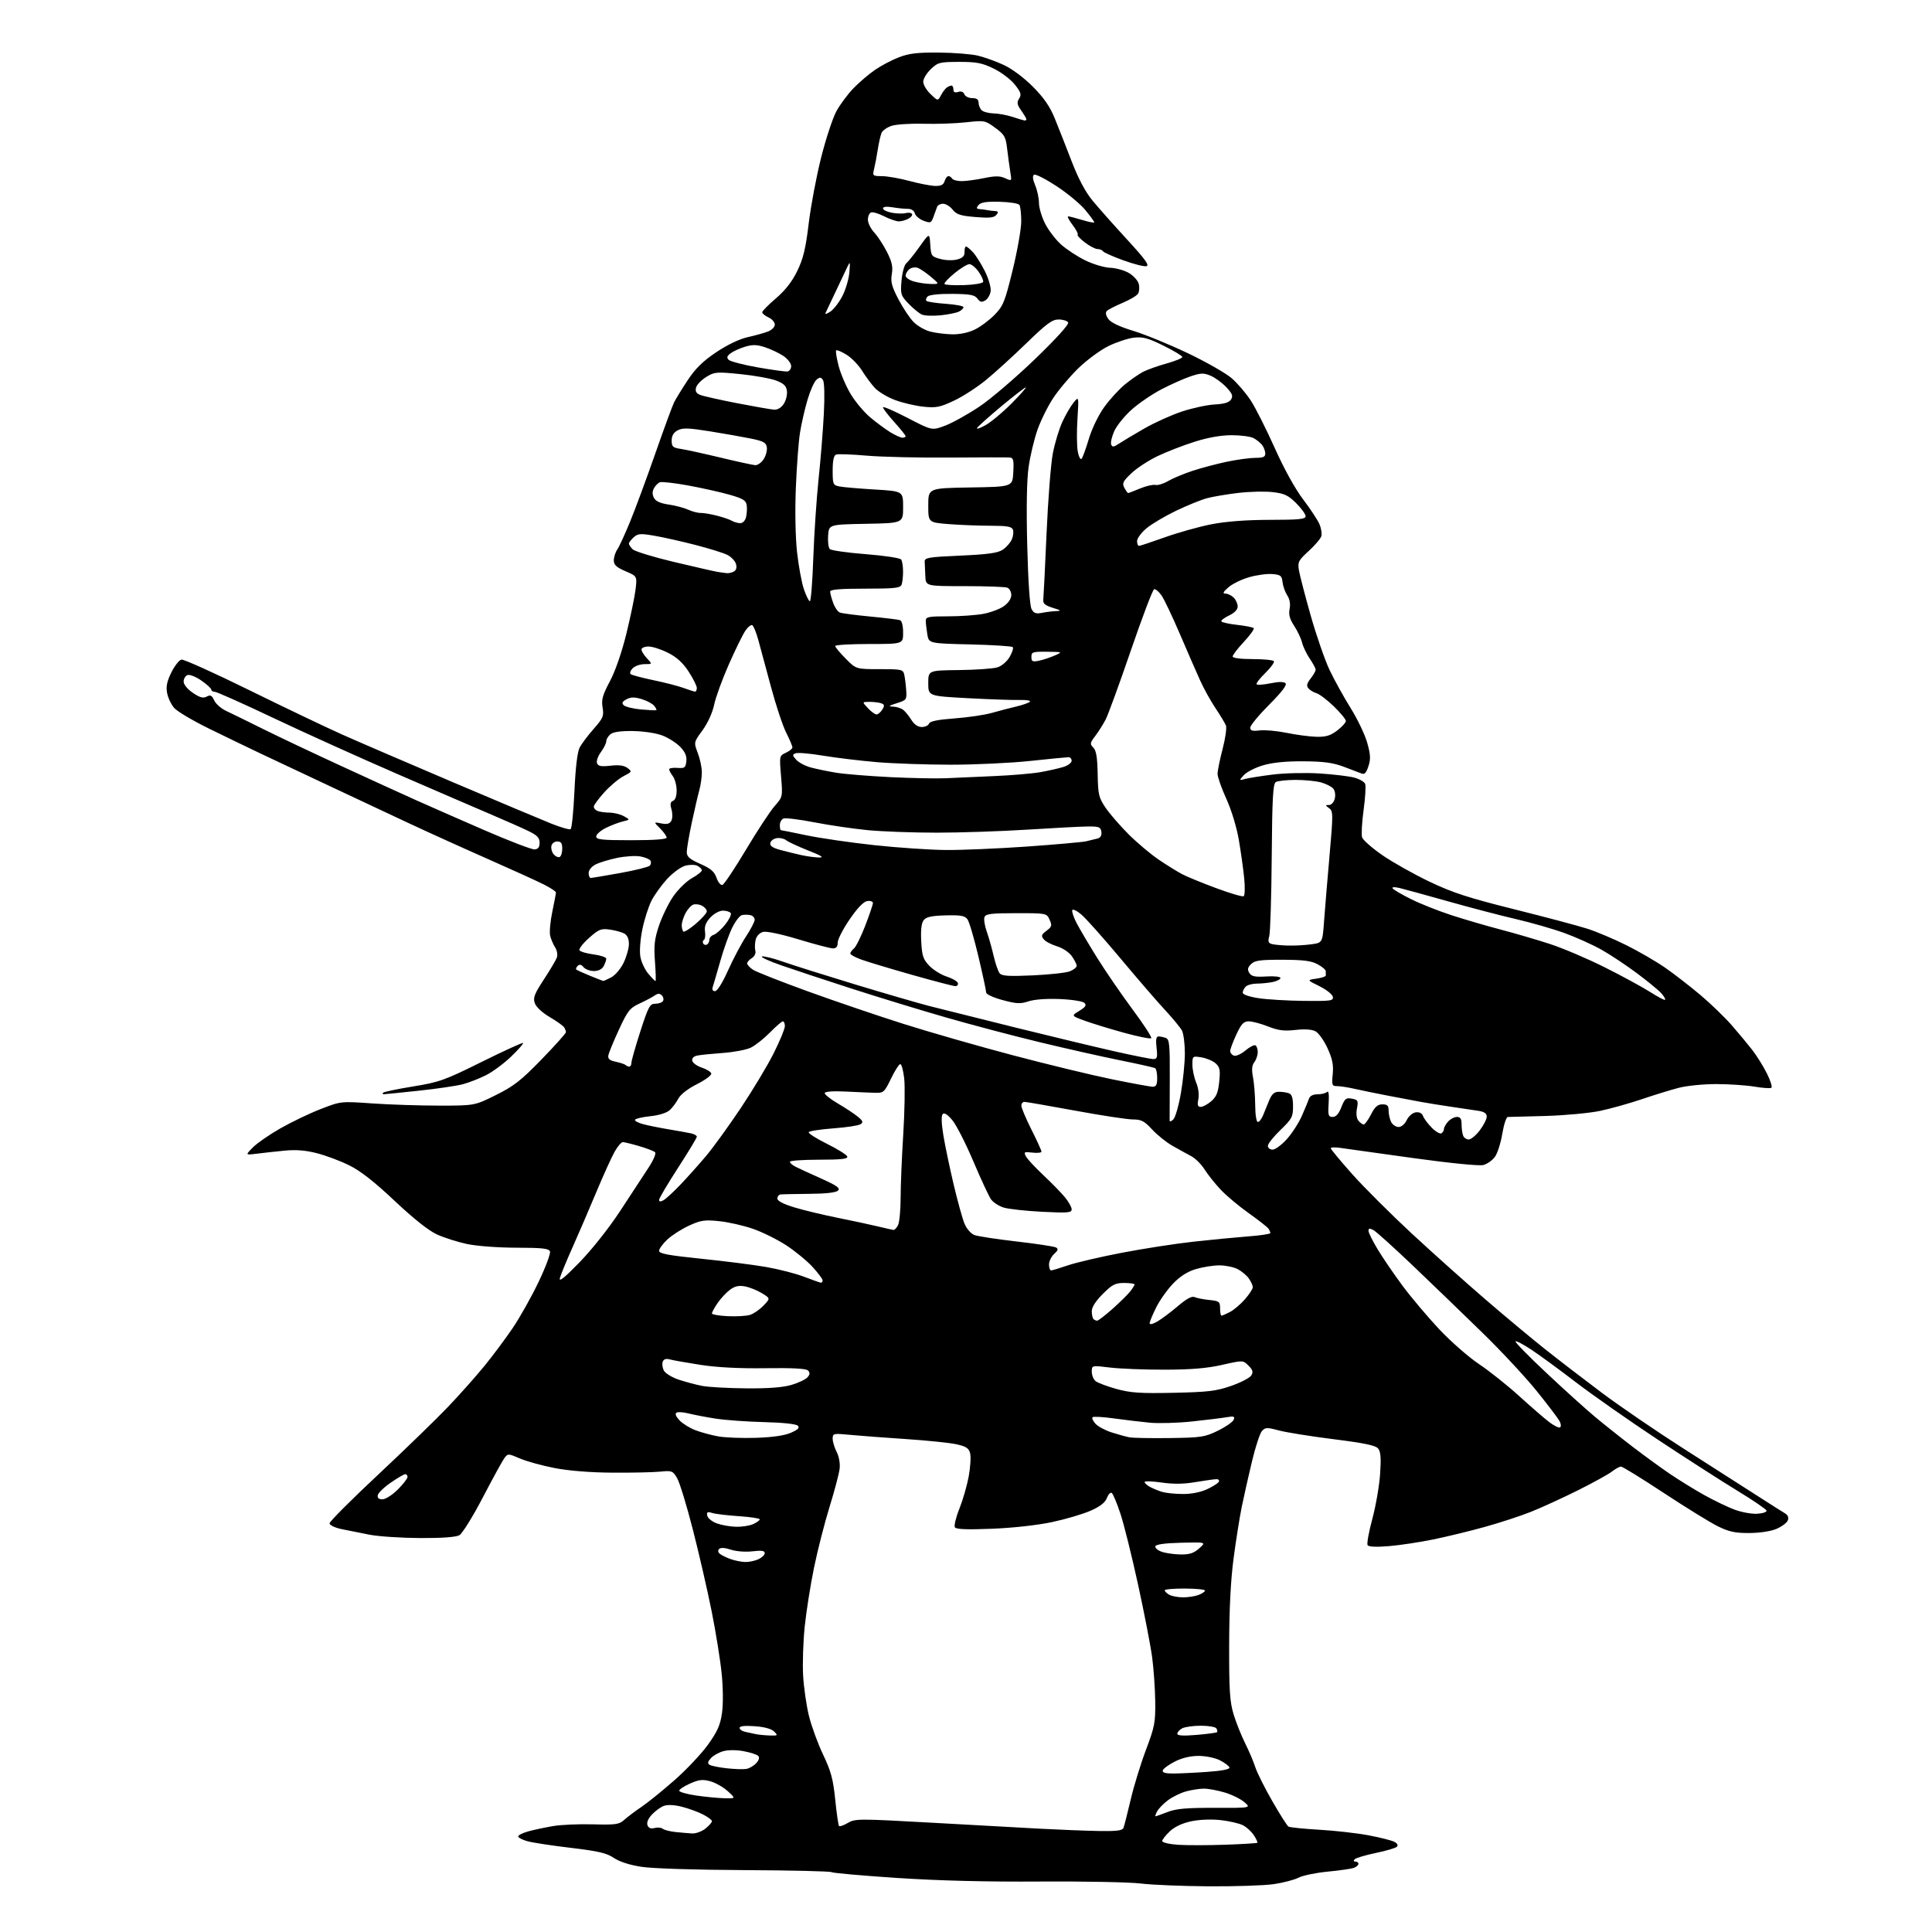 <?xml version="1.0" encoding="UTF-8" standalone="no"?>
<svg 
  version="1.1" 
  xmlns="http://www.w3.org/2000/svg" 
  xmlns:xlink="http://www.w3.org/1999/xlink" 
  xmlns:svg="http://www.w3.org/2000/svg"
  xmlns:rdf="http://www.w3.org/1999/02/22-rdf-syntax-ns#"
  xmlns:cc="http://creativecommons.org/ns#"
  xmlns:dc="http://purl.org/dc/elements/1.1/"
  viewBox="0 0 768 768"
  width="768"
  height="768"
>
<style>svg {background-color: white; }</style>"
<path stroke="none" fill="black" fill-rule="evenodd" d="M480.50,749.84C470.05,749.77 457.90,749.27 453.50,748.73C449.10,748.18 431.10,747.83 413.50,747.94C392.32,748.09 373.06,747.60 356.54,746.51C342.82,745.60 331.12,744.57 330.54,744.21C329.97,743.85 314.43,743.48 296.00,743.40C276.47,743.31 259.38,742.77 255.01,742.09C250.27,741.36 246.23,740.06 244.01,738.55C241.17,736.62 237.90,735.86 227.00,734.56C219.57,733.68 211.81,732.50 209.75,731.94C207.69,731.38 206.00,730.51 206.00,730.00C206.00,729.49 207.86,728.58 210.13,727.96C212.40,727.35 216.79,726.42 219.88,725.89C222.97,725.36 230.08,725.05 235.68,725.20C244.82,725.44 246.11,725.26 248.18,723.39C249.46,722.24 252.53,719.93 255.00,718.26C257.48,716.59 263.40,711.80 268.16,707.62C272.92,703.43 278.92,697.06 281.49,693.46C285.22,688.24 286.34,685.70 287.01,680.91C287.51,677.38 287.45,670.90 286.87,665.20C286.33,659.87 284.54,648.75 282.89,640.50C281.24,632.25 277.89,617.66 275.43,608.07C272.98,598.48 270.16,589.26 269.16,587.57C267.45,584.67 267.09,584.53 262.43,585.00C259.72,585.27 251.20,585.46 243.50,585.41C234.70,585.35 226.16,584.67 220.50,583.58C215.55,582.62 209.35,580.92 206.71,579.78C202.03,577.77 201.89,577.76 200.51,579.61C199.74,580.65 195.86,587.71 191.91,595.29C187.96,602.87 183.77,609.62 182.61,610.27C181.25,611.04 175.73,611.44 167.00,611.40C159.57,611.36 150.57,610.77 147.00,610.09C143.43,609.40 138.36,608.39 135.75,607.84C133.07,607.27 131.00,606.27 131.00,605.55C131.00,604.84 139.72,596.10 150.39,586.13C161.05,576.16 173.58,564.00 178.23,559.11C182.88,554.23 189.38,546.91 192.67,542.86C195.97,538.81 200.99,532.07 203.83,527.88C206.67,523.69 211.29,515.46 214.09,509.60C216.89,503.73 218.93,498.27 218.63,497.47C218.17,496.29 215.57,496.00 205.28,495.98C198.01,495.97 189.56,495.34 185.67,494.52C181.91,493.72 176.51,492.00 173.67,490.70C170.35,489.17 164.32,484.38 156.86,477.35C148.76,469.72 143.26,465.42 138.79,463.22C135.25,461.47 129.47,459.31 125.94,458.41C121.41,457.25 117.62,456.95 113.02,457.41C109.43,457.76 104.47,458.30 102.00,458.62C97.50,459.18 97.50,459.18 100.50,456.13C102.15,454.45 107.10,451.02 111.50,448.52C115.90,446.01 123.10,442.56 127.50,440.86C135.50,437.75 135.50,437.75 148.00,438.63C154.88,439.11 166.84,439.50 174.58,439.50C188.66,439.50 188.66,439.50 197.13,435.30C204.26,431.76 207.13,429.52 215.30,421.10C220.63,415.61 224.99,410.75 224.98,410.30C224.98,409.86 224.64,408.99 224.23,408.36C223.83,407.74 221.25,405.90 218.50,404.29C215.57,402.57 213.13,400.30 212.60,398.79C211.84,396.63 212.40,395.16 216.19,389.36C218.67,385.59 221.00,381.65 221.37,380.61C221.74,379.56 221.43,377.77 220.68,376.61C219.93,375.45 219.04,373.37 218.70,371.98C218.36,370.60 218.74,366.32 219.54,362.48C220.34,358.64 221.00,355.17 221.00,354.77C221.00,354.36 218.84,352.94 216.21,351.61C213.58,350.27 203.56,345.72 193.96,341.48C184.36,337.25 169.97,330.73 162.00,327.00C154.03,323.26 139.62,316.50 130.00,311.98C120.38,307.45 108.45,301.84 103.50,299.50C98.55,297.15 89.33,292.70 83.00,289.59C76.67,286.49 70.51,282.83 69.29,281.47C68.08,280.11 66.79,277.42 66.43,275.50C65.94,272.89 66.37,270.82 68.14,267.26C69.44,264.64 71.24,262.36 72.14,262.20C73.05,262.03 85.20,267.51 99.14,274.37C113.09,281.23 129.68,289.16 136.00,291.98C142.32,294.80 162.12,303.32 180.00,310.93C197.88,318.53 215.53,325.96 219.24,327.44C222.95,328.92 226.36,329.89 226.83,329.60C227.30,329.31 227.98,322.51 228.35,314.48C228.77,305.16 229.52,298.90 230.41,297.19C231.17,295.71 233.68,292.36 235.99,289.75C239.77,285.45 240.11,284.64 239.54,281.24C239.02,278.13 239.52,276.32 242.46,270.79C244.62,266.72 247.18,259.29 249.02,251.80C250.67,245.04 252.31,237.15 252.65,234.27C253.27,229.04 253.27,229.04 248.64,227.06C245.03,225.51 244.00,224.56 244.00,222.76C244.00,221.49 244.61,219.56 245.36,218.47C246.11,217.39 248.39,212.45 250.42,207.50C252.46,202.55 256.97,190.35 260.45,180.39C263.93,170.43 267.32,161.20 267.98,159.89C268.64,158.58 271.05,154.66 273.34,151.18C276.42,146.51 279.36,143.61 284.65,140.06C289.04,137.10 293.86,134.79 297.15,134.05C300.09,133.39 303.74,132.38 305.25,131.80C306.78,131.22 308.00,129.99 308.00,129.04C308.00,128.09 306.88,126.81 305.50,126.18C304.13,125.56 303.00,124.64 303.00,124.14C303.00,123.65 305.46,121.14 308.46,118.58C312.18,115.40 314.87,111.95 316.93,107.71C319.31,102.81 320.27,98.83 321.47,88.85C322.31,81.89 324.53,70.09 326.41,62.64C328.29,55.19 331.02,46.90 332.48,44.22C333.94,41.54 336.99,37.43 339.27,35.08C341.55,32.73 345.41,29.43 347.86,27.75C350.31,26.07 354.60,23.81 357.41,22.74C361.41,21.21 364.82,20.82 373.31,20.90C379.26,20.95 386.23,21.51 388.81,22.14C391.39,22.77 395.98,24.42 399.00,25.82C402.23,27.31 407.00,30.86 410.55,34.43C414.93,38.82 417.34,42.30 419.26,47.00C420.72,50.58 423.73,58.22 425.95,64.00C428.63,70.97 431.42,76.24 434.24,79.67C436.58,82.52 442.77,89.49 447.99,95.16C455.28,103.10 457.06,105.56 455.69,105.82C454.70,106.01 450.53,104.94 446.42,103.44C442.30,101.94 438.70,100.33 438.41,99.85C438.12,99.38 437.16,99.00 436.29,99.00C435.41,99.00 433.15,97.83 431.28,96.40C429.40,94.97 428.10,93.56 428.39,93.28C428.68,92.99 427.75,91.23 426.34,89.38C424.92,87.52 424.15,86.00 424.63,86.01C425.11,86.02 427.64,86.67 430.25,87.46C432.86,88.26 435.00,88.66 435.00,88.37C435.00,88.08 433.41,85.89 431.46,83.52C429.52,81.15 424.37,76.87 420.02,74.01C415.66,71.15 411.64,69.11 411.06,69.46C410.36,69.89 410.51,71.28 411.51,73.68C412.33,75.64 413.00,78.78 413.00,80.66C413.00,82.53 414.09,86.22 415.42,88.85C416.75,91.48 419.60,95.22 421.75,97.16C423.90,99.10 428.24,101.95 431.41,103.50C434.57,105.05 439.03,106.37 441.33,106.45C443.62,106.53 446.98,107.47 448.79,108.54C450.60,109.61 452.36,111.57 452.69,112.89C453.02,114.22 452.89,115.96 452.39,116.75C451.89,117.54 449.12,119.18 446.23,120.40C443.34,121.62 440.54,123.06 440.00,123.60C439.36,124.24 439.55,125.34 440.55,126.77C441.56,128.21 444.98,129.85 450.55,131.54C455.21,132.96 464.97,136.97 472.26,140.44C479.54,143.92 487.37,148.39 489.64,150.37C491.92,152.35 495.33,156.34 497.22,159.24C499.10,162.13 503.37,170.59 506.70,178.03C510.37,186.25 514.81,194.29 518.02,198.53C520.93,202.36 523.85,206.80 524.52,208.39C525.19,209.98 525.53,212.09 525.27,213.08C525.01,214.07 522.76,216.73 520.28,218.99C516.16,222.74 515.81,223.42 516.33,226.62C516.64,228.55 518.75,236.66 521.01,244.64C523.27,252.61 526.65,262.37 528.52,266.32C530.39,270.27 534.16,277.08 536.89,281.46C539.62,285.83 542.59,292.04 543.49,295.25C544.82,299.98 544.91,301.75 543.96,304.61C543.08,307.30 542.41,307.98 541.15,307.45C540.24,307.08 537.02,305.85 534.00,304.73C529.80,303.17 526.02,302.67 518.00,302.63C510.90,302.60 505.70,303.13 501.93,304.27C498.86,305.20 495.49,306.93 494.43,308.13C492.50,310.31 492.50,310.31 495.00,309.63C496.38,309.26 501.32,308.48 506.00,307.89C510.68,307.31 519.00,307.12 524.50,307.46C530.00,307.81 536.21,308.55 538.30,309.10C540.39,309.65 542.36,310.79 542.68,311.62C543.00,312.45 542.72,317.13 542.05,322.02C541.38,326.91 541.11,331.78 541.45,332.85C541.79,333.92 545.43,337.12 549.53,339.96C553.64,342.79 562.06,347.53 568.25,350.48C577.42,354.86 583.67,356.89 602.00,361.47C614.38,364.56 627.42,368.03 631.00,369.18C634.58,370.32 641.55,373.27 646.50,375.73C651.45,378.19 658.42,382.24 662.00,384.73C665.58,387.22 671.88,392.11 676.00,395.58C680.12,399.06 685.76,404.52 688.53,407.71C691.29,410.89 694.94,415.30 696.65,417.50C698.35,419.70 700.92,423.84 702.36,426.70C703.80,429.56 704.60,432.13 704.13,432.42C703.67,432.71 700.63,432.50 697.39,431.95C694.15,431.41 687.37,430.95 682.32,430.94C677.25,430.92 670.54,431.59 667.32,432.43C664.12,433.26 657.48,435.30 652.58,436.97C647.67,438.63 640.24,440.71 636.08,441.59C631.91,442.47 622.20,443.38 614.50,443.61C606.80,443.83 600.00,444.01 599.40,444.01C598.79,444.00 597.79,447.02 597.18,450.71C596.57,454.41 595.24,458.55 594.22,459.91C593.20,461.28 591.15,462.72 589.67,463.11C588.08,463.54 576.66,462.41 561.74,460.35C547.86,458.43 534.81,456.61 532.75,456.30C530.69,455.99 529.00,456.06 529.00,456.45C529.00,456.85 532.88,461.52 537.62,466.84C542.36,472.15 553.05,482.80 561.37,490.51C569.69,498.21 582.80,509.94 590.50,516.56C598.20,523.19 608.77,532.01 614.00,536.17C619.23,540.32 629.44,548.17 636.70,553.61C643.95,559.05 658.71,569.12 669.49,576.00C680.27,582.88 693.29,591.20 698.41,594.50C703.54,597.80 708.54,600.98 709.54,601.56C710.72,602.26 711.12,603.23 710.69,604.36C710.33,605.31 708.33,606.82 706.26,607.72C704.02,608.69 699.66,609.37 695.46,609.40C689.80,609.44 687.36,608.92 682.96,606.77C679.96,605.30 670.30,599.35 661.50,593.55C652.70,587.75 645.00,583.00 644.38,583.00C643.77,583.00 642.15,583.88 640.79,584.95C639.43,586.02 633.32,589.39 627.22,592.44C621.11,595.48 612.70,599.33 608.51,601.00C604.33,602.66 596.09,605.35 590.20,606.98C584.32,608.62 575.12,610.85 569.76,611.95C564.40,613.05 556.47,614.25 552.15,614.61C547.07,615.03 544.05,614.89 543.64,614.22C543.28,613.65 544.12,608.97 545.51,603.84C546.89,598.70 548.29,590.67 548.61,586.00C549.05,579.65 548.85,577.08 547.85,575.83C546.83,574.57 542.42,573.65 530.00,572.09C520.92,570.95 511.16,569.38 508.31,568.61C503.64,567.35 502.97,567.38 501.64,568.86C500.83,569.76 499.03,575.23 497.66,581.00C496.28,586.77 494.46,594.88 493.61,599.02C492.77,603.15 491.31,612.38 490.36,619.52C489.22,628.19 488.64,639.65 488.61,654.00C488.57,671.94 488.86,676.48 490.37,681.45C491.36,684.72 493.42,689.89 494.95,692.95C496.48,696.00 498.30,700.30 499.01,702.50C499.72,704.70 502.76,710.77 505.77,716.00C508.77,721.23 511.66,725.77 512.19,726.10C512.71,726.43 518.23,726.99 524.44,727.35C530.66,727.70 539.50,728.71 544.09,729.58C548.67,730.45 553.28,731.61 554.32,732.17C555.48,732.79 555.86,733.54 555.29,734.11C554.78,734.62 551.02,735.73 546.93,736.58C542.85,737.43 539.07,738.54 538.55,739.06C537.95,739.65 538.04,740.00 538.80,740.00C539.46,740.00 540.00,740.40 540.00,740.89C540.00,741.38 539.21,742.10 538.25,742.48C537.29,742.86 532.62,743.54 527.87,743.99C523.13,744.45 517.87,745.53 516.18,746.41C514.49,747.28 510.05,748.43 506.31,748.98C502.56,749.52 490.95,749.91 480.50,749.84zM486.98,733.31C493.84,733.07 499.61,732.72 499.81,732.53C500.00,732.33 499.38,730.99 498.43,729.54C497.48,728.08 495.53,726.30 494.10,725.57C492.67,724.83 488.73,723.92 485.33,723.53C481.65,723.11 476.93,723.29 473.62,723.97C470.03,724.72 467.01,726.12 465.04,727.96C463.37,729.53 462.00,731.28 462.00,731.85C462.00,732.43 464.81,733.09 468.25,733.33C471.69,733.56 480.11,733.55 486.98,733.31zM275.12,728.83C276.55,728.92 278.92,728.07 280.37,726.93C281.81,725.79 283.00,724.45 283.00,723.95C283.00,723.45 281.31,722.20 279.25,721.17C277.19,720.14 273.39,718.78 270.81,718.15C267.88,717.43 265.26,717.34 263.81,717.90C262.54,718.39 260.43,719.94 259.12,721.34C257.64,722.93 256.99,724.53 257.39,725.56C257.82,726.70 258.72,727.04 260.21,726.66C261.41,726.34 262.88,726.48 263.46,726.97C264.05,727.45 266.32,728.03 268.51,728.26C270.71,728.48 273.68,728.74 275.12,728.83zM436.78,727.85C444.08,727.97 446.18,727.69 446.62,726.55C446.93,725.75 448.22,720.68 449.48,715.30C450.75,709.91 453.49,701.00 455.57,695.50C459.01,686.38 459.33,684.68 459.22,676.24C459.15,671.15 458.60,663.28 457.99,658.74C457.38,654.21 454.88,641.27 452.42,630.00C449.97,618.73 446.81,606.02 445.40,601.76C443.99,597.50 442.43,593.76 441.92,593.45C441.41,593.14 440.55,594.06 440.00,595.49C439.32,597.29 437.31,598.86 433.54,600.53C430.53,601.86 423.66,603.89 418.28,605.04C412.47,606.28 402.78,607.36 394.39,607.70C384.34,608.10 380.08,607.94 379.58,607.12C379.19,606.50 379.99,603.17 381.37,599.74C382.74,596.31 384.41,590.53 385.08,586.90C385.74,583.27 386.00,579.15 385.65,577.75C385.14,575.69 384.10,575.00 380.26,574.13C377.64,573.55 368.52,572.60 360.00,572.04C351.48,571.48 341.46,570.72 337.75,570.36C331.27,569.74 331.00,569.80 331.00,571.91C331.00,573.11 331.72,575.49 332.59,577.18C333.54,579.00 334.01,581.73 333.76,583.88C333.52,585.87 331.73,592.67 329.76,599.00C327.80,605.33 325.02,616.19 323.59,623.15C322.16,630.11 320.49,640.68 319.88,646.65C319.27,652.62 318.99,661.34 319.25,666.03C319.51,670.72 320.55,677.92 321.55,682.03C322.56,686.14 325.10,693.10 327.20,697.50C330.35,704.11 331.19,707.23 332.02,715.43C332.57,720.89 333.26,725.59 333.54,725.88C333.83,726.16 335.41,725.60 337.05,724.63C339.91,722.94 341.44,722.94 369.77,724.52C386.12,725.44 405.80,726.53 413.50,726.94C421.20,727.35 431.68,727.76 436.78,727.85zM459.34,722.00C459.56,722.00 461.72,721.24 464.12,720.30C467.54,718.97 471.65,718.61 482.92,718.65C497.34,718.69 497.34,718.69 494.65,716.38C493.18,715.11 489.64,713.38 486.80,712.53C483.96,711.69 480.26,711.00 478.57,711.01C476.88,711.01 473.70,711.50 471.50,712.10C469.30,712.70 466.04,714.30 464.26,715.64C462.48,716.98 460.55,718.96 459.98,720.04C459.40,721.12 459.11,722.00 459.34,722.00zM288.00,714.83C292.50,714.94 292.50,714.94 289.30,712.03C287.55,710.43 284.43,708.66 282.38,708.09C279.32,707.25 277.86,707.41 274.32,708.98C271.95,710.03 270.00,711.31 270.00,711.83C270.00,712.34 273.04,713.21 276.75,713.75C280.46,714.29 285.52,714.78 288.00,714.83zM466.26,705.00C468.70,705.00 474.83,704.71 479.88,704.35C485.83,703.93 488.94,703.31 488.72,702.60C488.53,701.99 486.83,700.71 484.94,699.75C483.02,698.77 479.28,698.00 476.46,698.00C473.21,698.00 469.86,698.80 467.01,700.25C464.59,701.49 462.43,703.06 462.22,703.75C461.95,704.62 463.18,705.00 466.26,705.00zM296.69,703.17C297.89,702.96 299.66,701.93 300.62,700.87C301.74,699.64 302.01,698.61 301.39,697.99C300.85,697.45 298.25,696.61 295.60,696.12C292.76,695.59 289.46,695.59 287.55,696.12C285.76,696.61 283.53,697.86 282.58,698.91C281.31,700.32 281.18,700.99 282.08,701.55C282.74,701.96 285.81,702.58 288.89,702.92C291.98,703.27 295.49,703.38 296.69,703.17zM305.96,689.88C309.21,689.99 309.32,689.89 307.74,688.32C306.67,687.24 303.87,686.47 300.03,686.20C296.04,685.91 294.00,686.13 294.00,686.86C294.00,687.47 295.01,688.18 296.25,688.44C297.49,688.71 299.40,689.11 300.50,689.35C301.60,689.58 304.06,689.82 305.96,689.88zM475.67,689.65C479.89,689.29 483.53,688.80 483.77,688.57C484.01,688.33 483.90,687.65 483.54,687.07C483.18,686.48 480.40,686.00 477.38,686.00C474.35,686.00 471.00,686.47 469.93,687.04C468.87,687.60 468.00,688.57 468.00,689.18C468.00,689.96 470.32,690.10 475.67,689.65zM470.18,634.97C472.21,634.99 475.02,634.56 476.43,634.02C477.85,633.49 479.00,632.70 479.00,632.27C479.00,631.85 475.40,631.49 471.00,631.47C466.60,631.46 463.00,631.77 463.00,632.17C463.00,632.57 463.79,633.36 464.75,633.92C465.71,634.48 468.16,634.95 470.18,634.97zM296.20,620.92C297.69,620.96 300.05,620.48 301.45,619.84C302.85,619.20 304.00,618.10 304.00,617.39C304.00,616.43 302.74,616.24 299.14,616.67C296.34,617.00 292.69,616.72 290.55,616.02C288.19,615.24 286.47,615.13 285.87,615.73C285.27,616.33 285.39,617.06 286.21,617.71C286.92,618.27 288.85,619.21 290.50,619.79C292.15,620.37 294.72,620.88 296.20,620.92zM469.19,617.92C472.85,617.98 474.51,617.45 476.69,615.51C479.50,613.01 479.50,613.01 469.58,613.26C463.19,613.41 459.53,613.91 459.28,614.65C459.07,615.28 460.16,616.26 461.70,616.82C463.24,617.38 466.61,617.88 469.19,617.92zM292.70,606.92C295.01,606.97 298.05,606.48 299.45,605.84C300.85,605.20 302.00,604.36 302.00,603.96C302.00,603.57 298.29,603.01 293.75,602.71C289.21,602.41 284.44,601.84 283.15,601.44C281.22,600.85 280.86,601.04 281.15,602.52C281.34,603.51 283.07,604.89 285.00,605.59C286.93,606.28 290.39,606.88 292.70,606.92zM698.50,601.74C700.70,601.61 702.38,601.05 702.24,600.50C702.09,599.95 696.92,596.42 690.74,592.66C684.56,588.90 670.27,579.72 659.00,572.27C647.73,564.82 633.10,554.58 626.50,549.52C619.90,544.46 611.91,538.61 608.73,536.51C605.56,534.41 602.73,532.93 602.44,533.22C602.15,533.51 607.67,539.15 614.71,545.75C621.74,552.36 630.42,560.20 634.00,563.18C637.58,566.17 644.33,571.54 649.00,575.11C653.67,578.69 660.42,583.60 664.00,586.02C667.58,588.44 673.65,592.18 677.50,594.33C681.35,596.47 686.75,599.07 689.50,600.10C692.25,601.13 696.30,601.87 698.50,601.74zM152.04,596.00C153.26,596.00 155.97,594.26 158.12,592.12C160.25,589.98 162.00,587.73 162.00,587.12C162.00,586.50 161.60,586.00 161.11,586.00C160.62,586.00 158.03,587.51 155.36,589.35C152.69,591.19 150.35,593.44 150.18,594.35C149.96,595.48 150.54,596.00 152.04,596.00zM470.00,593.89C473.37,593.93 477.10,593.23 479.63,592.08C481.90,591.05 484.06,589.71 484.44,589.10C484.82,588.48 484.45,588.00 483.58,588.00C482.73,588.00 478.99,588.52 475.27,589.15C470.53,589.96 466.47,590.01 461.75,589.33C458.04,588.79 455.00,588.71 455.00,589.14C455.00,589.57 455.99,590.46 457.19,591.10C458.40,591.75 460.53,592.62 461.94,593.05C463.35,593.48 466.98,593.86 470.00,593.89zM300.50,571.56C307.05,571.35 311.84,570.66 314.38,569.55C317.26,568.30 317.97,567.57 317.13,566.73C316.46,566.06 311.13,565.49 303.75,565.31C297.01,565.15 288.35,564.52 284.50,563.93C280.65,563.33 275.80,562.40 273.73,561.87C271.65,561.34 269.48,561.20 268.90,561.56C268.25,561.97 268.69,563.10 270.08,564.58C271.30,565.88 274.16,567.66 276.43,568.53C278.70,569.39 282.79,570.50 285.53,570.99C288.26,571.48 295.00,571.74 300.50,571.56zM465.01,571.65C477.53,571.48 478.93,571.27 484.16,568.71C487.27,567.19 490.08,565.23 490.42,564.36C490.92,563.05 490.46,562.87 487.76,563.35C485.97,563.66 479.77,564.43 474.00,565.04C468.23,565.66 460.57,565.88 457.00,565.54C453.43,565.19 446.99,564.43 442.70,563.83C438.42,563.24 434.63,563.03 434.29,563.37C433.96,563.71 434.48,564.87 435.46,565.95C436.44,567.03 439.32,568.59 441.87,569.40C444.42,570.22 447.62,571.10 449.00,571.36C450.38,571.62 457.58,571.75 465.01,571.65zM620.14,567.41C620.62,567.12 620.53,565.99 619.95,564.91C619.37,563.83 615.30,558.47 610.91,553.01C606.52,547.55 596.76,537.06 589.21,529.71C581.67,522.35 569.29,510.41 561.71,503.18C554.13,495.95 547.04,489.56 545.96,488.98C544.46,488.18 544.00,488.25 544.00,489.28C544.00,490.03 545.69,493.41 547.75,496.81C549.81,500.20 554.26,506.70 557.63,511.24C561.01,515.78 567.50,523.47 572.05,528.33C576.61,533.19 583.75,539.45 587.92,542.24C592.09,545.03 599.25,550.73 603.84,554.91C608.43,559.08 613.78,563.72 615.73,565.22C617.68,566.72 619.67,567.70 620.14,567.41zM466.50,553.66C480.27,553.37 483.46,552.98 489.42,550.91C493.23,549.58 496.82,547.72 497.41,546.76C498.24,545.40 498.00,544.56 496.30,542.86C494.13,540.68 494.13,540.68 485.81,542.56C479.81,543.92 473.48,544.45 463.00,544.47C455.02,544.49 445.24,544.10 441.25,543.62C434.00,542.74 434.00,542.74 434.00,545.25C434.00,546.63 434.67,548.31 435.49,549.00C436.32,549.68 440.03,551.08 443.74,552.12C449.37,553.68 453.18,553.94 466.50,553.66zM296.57,551.89C305.57,551.97 311.21,551.53 314.70,550.50C317.48,549.67 320.34,548.30 321.04,547.45C321.99,546.31 322.03,545.63 321.18,544.78C320.42,544.02 314.96,543.73 304.28,543.88C293.92,544.03 285.06,543.57 278.50,542.56C273.00,541.71 267.49,540.73 266.26,540.39C264.75,539.97 263.83,540.27 263.44,541.31C263.11,542.15 263.33,543.74 263.91,544.84C264.50,545.94 267.16,547.56 269.82,548.44C272.47,549.32 276.64,550.44 279.08,550.91C281.51,551.39 289.38,551.83 296.57,551.89zM460.09,525.31C461.78,524.31 465.45,521.56 468.23,519.20C471.70,516.24 473.79,515.12 474.89,515.62C475.78,516.02 478.41,516.53 480.75,516.77C484.67,517.17 485.00,517.42 485.00,520.10C485.00,521.70 485.25,523.00 485.55,523.00C485.85,523.00 487.36,522.35 488.90,521.55C490.44,520.75 493.12,518.49 494.85,516.52C496.58,514.54 498.00,512.37 498.00,511.69C498.00,511.00 497.30,509.44 496.44,508.22C495.58,506.99 493.58,505.32 491.99,504.49C490.40,503.67 487.13,503.00 484.73,503.00C482.33,503.00 478.14,503.66 475.42,504.47C472.07,505.46 469.15,507.31 466.34,510.22C464.07,512.57 461.03,516.85 459.60,519.72C458.17,522.59 457.00,525.42 457.00,526.02C457.00,526.65 458.30,526.35 460.09,525.31zM436.13,525.00C436.57,525.00 439.31,522.89 442.22,520.31C445.12,517.73 448.29,514.62 449.25,513.40C450.21,512.18 451.00,510.92 451.00,510.59C451.00,510.27 449.14,510.00 446.87,510.00C443.32,510.00 442.12,510.62 438.37,514.37C435.57,517.16 434.00,519.62 434.00,521.20C434.00,522.56 434.30,523.97 434.67,524.33C435.03,524.70 435.69,525.00 436.13,525.00zM298.11,522.70C299.55,522.26 301.96,520.60 303.49,519.01C306.25,516.13 306.25,516.13 302.88,514.07C301.02,512.93 298.00,511.72 296.16,511.37C293.69,510.91 292.13,511.25 290.16,512.71C288.70,513.80 286.49,516.17 285.25,517.99C284.01,519.81 283.00,521.66 283.00,522.10C283.00,522.54 285.81,523.04 289.25,523.20C292.69,523.37 296.67,523.14 298.11,522.70zM230.41,501.75C235.39,496.62 242.11,488.12 246.61,481.25C250.84,474.79 255.87,467.11 257.79,464.19C259.78,461.15 260.90,458.51 260.39,458.03C259.90,457.56 257.06,456.47 254.07,455.59C251.08,454.72 248.16,454.00 247.57,454.01C246.98,454.01 245.53,455.71 244.35,457.78C243.17,459.84 239.88,467.10 237.04,473.89C234.20,480.69 229.94,490.58 227.57,495.88C225.20,501.17 222.96,506.62 222.58,508.00C222.09,509.80 224.28,508.04 230.41,501.75zM326.25,509.88C326.66,509.95 327.00,509.54 327.00,508.98C327.00,508.42 325.18,505.98 322.95,503.56C320.73,501.15 316.03,497.30 312.51,495.01C308.99,492.71 303.05,489.77 299.31,488.47C295.56,487.17 289.51,485.80 285.87,485.43C280.06,484.83 278.56,485.06 273.87,487.22C270.91,488.58 267.04,491.06 265.25,492.75C263.46,494.43 262.00,496.44 262.00,497.23C262.00,498.34 265.72,499.03 278.75,500.37C287.96,501.31 299.55,502.78 304.50,503.64C309.45,504.50 316.20,506.23 319.50,507.48C322.80,508.74 325.84,509.82 326.25,509.88zM417.84,505.00C418.31,505.00 421.31,504.10 424.53,502.99C427.74,501.89 437.37,499.64 445.93,498.00C454.49,496.35 467.35,494.36 474.50,493.58C481.65,492.79 491.44,491.85 496.25,491.48C501.06,491.12 504.99,490.52 504.98,490.16C504.98,489.80 504.64,489.01 504.23,488.40C503.83,487.80 500.29,485.02 496.37,482.24C492.44,479.45 487.40,475.22 485.17,472.83C482.94,470.45 480.07,466.85 478.81,464.83C477.54,462.81 475.15,460.44 473.50,459.57C471.85,458.69 468.52,456.86 466.10,455.49C463.68,454.12 460.04,451.21 458.00,449.00C454.88,445.62 453.69,445.00 450.34,445.00C448.15,445.00 437.85,443.43 427.43,441.51C417.02,439.60 407.94,438.02 407.25,438.01C406.56,438.01 406.00,438.68 406.00,439.52C406.00,440.36 407.80,444.62 410.00,449.00C412.20,453.38 414.00,457.33 414.00,457.78C414.00,458.23 412.38,458.41 410.40,458.18C407.10,457.79 406.89,457.92 407.83,459.69C408.40,460.75 411.49,464.08 414.68,467.08C417.88,470.08 421.74,474.02 423.25,475.84C424.76,477.66 426.00,479.86 426.00,480.72C426.00,482.10 424.52,482.22 414.25,481.70C407.79,481.37 400.93,480.62 399.00,480.03C397.07,479.45 394.79,477.96 393.93,476.73C393.07,475.50 389.92,468.73 386.93,461.68C383.94,454.62 380.20,447.28 378.62,445.36C376.75,443.08 375.40,442.20 374.76,442.84C374.13,443.47 374.21,446.38 374.98,451.16C375.64,455.20 377.47,463.98 379.05,470.68C380.63,477.38 382.59,484.47 383.41,486.44C384.25,488.46 385.96,490.41 387.33,490.94C388.67,491.45 396.23,492.60 404.12,493.51C412.02,494.42 419.06,495.49 419.78,495.89C420.77,496.45 420.60,497.06 419.04,498.47C417.92,499.48 417.00,501.37 417.00,502.65C417.00,503.94 417.38,505.00 417.84,505.00zM355.21,488.93C355.61,488.97 356.40,488.13 356.96,487.07C357.53,486.00 358.00,481.16 358.01,476.32C358.01,471.47 358.48,460.07 359.05,451.00C359.62,441.93 359.79,431.91 359.44,428.75C359.09,425.59 358.39,423.00 357.88,423.00C357.38,423.00 355.72,425.59 354.20,428.75C351.59,434.16 351.22,434.49 347.96,434.41C346.06,434.36 340.79,434.13 336.26,433.91C331.23,433.66 327.95,433.89 327.84,434.50C327.74,435.05 330.10,436.93 333.08,438.67C336.06,440.41 339.62,442.76 341.00,443.90C343.05,445.59 343.24,446.12 342.07,446.90C341.28,447.42 336.44,448.16 331.30,448.54C326.17,448.93 321.75,449.60 321.47,450.04C321.20,450.49 324.46,452.57 328.71,454.67C332.96,456.78 336.61,459.06 336.81,459.75C337.08,460.70 334.38,461.00 325.58,461.00C319.21,461.00 314.00,461.37 314.00,461.83C314.00,462.29 315.01,463.18 316.25,463.80C317.49,464.43 322.07,466.54 326.43,468.49C332.69,471.30 334.10,472.30 333.12,473.27C332.32,474.07 328.32,474.53 321.70,474.57C316.09,474.62 310.94,474.73 310.25,474.82C309.56,474.92 309.00,475.65 309.00,476.45C309.00,477.38 311.45,478.65 315.75,479.95C319.46,481.08 327.23,482.95 333.00,484.10C338.77,485.26 345.98,486.80 349.00,487.53C352.02,488.26 354.82,488.89 355.21,488.93zM263.75,477.11C264.71,476.58 267.78,473.75 270.57,470.82C273.36,467.90 277.91,462.80 280.69,459.50C283.47,456.20 289.65,447.67 294.42,440.54C299.19,433.41 305.10,423.58 307.55,418.69C310.00,413.80 312.00,408.94 312.00,407.90C312.00,406.85 311.64,406.00 311.21,406.00C310.77,406.00 308.44,408.01 306.03,410.47C303.61,412.93 300.18,415.63 298.41,416.48C296.63,417.32 291.65,418.26 287.34,418.57C283.03,418.88 278.46,419.34 277.18,419.60C275.73,419.89 274.99,420.67 275.18,421.66C275.36,422.53 277.04,423.75 278.92,424.37C280.81,424.99 282.53,426.04 282.74,426.70C282.96,427.37 280.43,429.27 277.09,430.95C273.39,432.82 270.50,435.07 269.63,436.75C268.84,438.27 267.31,440.32 266.21,441.31C265.02,442.39 261.92,443.36 258.57,443.70C255.48,444.02 252.72,444.65 252.44,445.10C252.17,445.54 253.64,446.35 255.72,446.89C257.80,447.44 262.43,448.37 266.00,448.96C269.57,449.56 273.51,450.27 274.75,450.54C275.99,450.81 277.00,451.41 277.00,451.86C277.00,452.32 273.62,457.90 269.50,464.27C265.38,470.64 262.00,476.35 262.00,476.96C262.00,477.72 262.56,477.76 263.75,477.11zM505.88,457.00C506.92,457.00 509.45,455.14 511.50,452.87C513.55,450.60 516.25,446.44 517.49,443.62C518.73,440.80 520.02,437.71 520.34,436.75C520.72,435.63 521.96,435.00 523.77,435.00C525.33,435.00 527.03,434.57 527.55,434.05C528.15,433.44 528.37,435.10 528.16,438.55C527.85,443.40 528.03,444.00 529.76,444.00C531.08,444.00 532.18,442.77 533.22,440.11C534.56,436.70 535.07,436.29 537.40,436.74C539.81,437.20 539.99,437.55 539.41,440.63C539.01,442.74 539.24,444.58 540.01,445.51C540.69,446.33 541.63,447.00 542.10,447.00C542.57,447.00 543.88,445.20 545.00,443.00C546.55,439.96 547.63,439.00 549.52,439.00C551.52,439.00 552.00,439.50 552.00,441.57C552.00,442.98 552.47,445.00 553.04,446.07C553.60,447.13 554.93,448.00 555.98,448.00C557.08,448.00 558.45,446.83 559.20,445.25C559.95,443.70 561.49,442.36 562.76,442.18C564.22,441.97 565.25,442.50 565.70,443.68C566.07,444.68 567.64,446.77 569.18,448.32C570.72,449.86 572.43,450.85 572.99,450.51C573.55,450.16 574.00,449.38 574.00,448.77C574.00,448.16 574.74,446.83 575.65,445.83C576.57,444.82 578.14,444.00 579.15,444.00C580.53,444.00 581.00,444.75 581.00,446.92C581.00,448.52 581.27,450.55 581.61,451.42C581.94,452.29 582.95,452.98 583.86,452.96C584.76,452.94 586.74,451.30 588.25,449.30C589.76,447.31 591.00,444.87 591.00,443.88C591.00,442.63 590.02,441.94 587.75,441.58C585.96,441.30 581.12,440.58 577.00,439.98C572.88,439.38 567.25,438.47 564.50,437.96C561.75,437.44 555.90,436.34 551.50,435.50C547.10,434.65 541.31,433.47 538.62,432.86C535.94,432.25 532.75,431.75 531.53,431.75C529.49,431.75 529.35,431.38 529.78,426.97C530.13,423.30 529.65,420.92 527.71,416.68C526.32,413.65 524.18,410.63 522.95,409.97C521.49,409.19 518.71,409.00 514.98,409.42C510.47,409.93 508.16,409.64 504.09,408.04C501.25,406.92 497.80,406.00 496.42,406.00C494.37,406.00 493.46,406.96 491.46,411.25C490.12,414.14 489.02,417.08 489.01,417.78C489.00,418.49 489.67,419.32 490.49,419.63C491.30,419.95 493.36,419.03 495.07,417.59C496.77,416.16 498.58,415.24 499.08,415.55C499.59,415.86 499.99,417.10 499.97,418.31C499.95,419.51 499.34,421.29 498.60,422.26C497.64,423.52 497.50,425.19 498.09,428.26C498.54,430.59 498.93,435.54 498.96,439.25C498.98,443.15 499.43,446.00 500.02,446.00C500.58,446.00 501.53,444.76 502.13,443.25C502.72,441.74 503.83,439.04 504.59,437.25C505.61,434.85 506.60,434.00 508.40,434.00C509.74,434.00 511.55,434.27 512.42,434.61C513.54,435.04 514.00,436.54 514.00,439.79C514.00,443.97 513.57,444.78 509.00,449.19C506.25,451.84 504.00,454.68 504.00,455.50C504.00,456.33 504.85,457.00 505.88,457.00zM466.44,444.96C467.23,444.16 468.58,439.45 469.43,434.50C470.29,429.55 471.00,422.43 471.00,418.68C471.00,414.94 470.48,410.89 469.85,409.68C469.22,408.48 466.18,404.79 463.10,401.48C460.02,398.16 452.00,388.88 445.29,380.85C438.57,372.81 431.61,365.01 429.82,363.51C428.04,362.00 426.42,361.24 426.23,361.81C426.04,362.38 426.78,364.62 427.88,366.77C428.98,368.93 432.66,375.15 436.04,380.60C439.43,386.04 445.82,395.35 450.23,401.29C454.65,407.22 457.98,412.36 457.63,412.71C457.28,413.05 452.38,412.07 446.75,410.52C441.11,408.97 434.10,406.82 431.16,405.74C425.82,403.79 425.82,403.79 429.04,401.83C431.53,400.32 431.99,399.59 431.08,398.68C430.42,398.02 426.11,397.34 421.30,397.14C416.07,396.92 411.19,397.28 408.86,398.04C405.61,399.12 404.07,399.04 398.52,397.54C394.74,396.52 392.00,395.23 392.00,394.48C392.00,393.76 390.62,387.33 388.93,380.19C387.24,373.04 385.29,366.41 384.58,365.44C383.53,364.01 381.95,363.72 375.90,363.88C370.27,364.03 368.18,364.49 367.17,365.79C366.28,366.95 365.96,369.68 366.20,374.22C366.51,379.98 366.97,381.36 369.42,383.91C370.99,385.55 374.09,387.48 376.32,388.20C378.54,388.91 380.54,390.06 380.76,390.75C380.98,391.44 380.53,392.00 379.75,392.00C378.98,392.00 371.18,389.97 362.42,387.48C353.66,385.00 344.59,382.26 342.25,381.40C339.91,380.54 338.00,379.48 338.00,379.04C338.00,378.60 338.66,377.70 339.46,377.03C340.27,376.36 342.29,372.27 343.96,367.94C345.63,363.61 347.00,359.57 347.00,358.96C347.00,358.36 345.99,358.00 344.76,358.18C343.29,358.39 340.88,360.89 337.76,365.44C335.14,369.25 333.00,373.41 333.00,374.69C333.00,376.28 332.42,377.00 331.13,377.00C330.10,377.00 323.95,375.39 317.48,373.43C310.59,371.34 304.73,370.10 303.36,370.44C301.97,370.79 300.78,372.04 300.40,373.53C300.06,374.91 299.99,376.85 300.25,377.86C300.54,378.95 299.98,380.16 298.87,380.85C297.84,381.49 297.00,382.45 297.00,382.99C297.00,383.52 298.06,384.65 299.35,385.50C300.65,386.34 310.43,390.20 321.10,394.07C331.77,397.94 348.86,403.75 359.07,406.99C369.29,410.23 388.87,415.85 402.57,419.47C416.28,423.10 434.02,427.39 442.00,429.02C449.98,430.65 457.29,431.99 458.25,431.99C459.58,432.00 460.00,431.17 460.00,428.56C460.00,426.67 459.64,424.90 459.20,424.63C458.76,424.35 452.58,422.96 445.45,421.53C438.33,420.09 423.95,416.86 413.50,414.34C403.05,411.83 386.18,407.37 376.00,404.44C365.82,401.51 348.95,396.35 338.50,392.98C328.05,389.61 315.48,385.45 310.57,383.74C305.65,382.02 302.20,380.43 302.88,380.21C303.57,379.98 307.37,380.92 311.32,382.31C315.27,383.70 328.18,387.76 340.00,391.35C351.82,394.93 365.10,398.79 369.50,399.93C373.90,401.06 389.43,404.94 404.00,408.55C418.57,412.16 436.41,416.43 443.63,418.05C450.85,419.67 457.54,421.00 458.51,421.00C459.99,421.00 460.18,420.31 459.75,416.50C459.38,413.22 459.60,412.00 460.54,412.00C461.25,412.00 462.57,412.28 463.46,412.62C464.87,413.16 465.07,415.32 465.00,428.87C464.95,437.47 464.93,444.93 464.95,445.46C464.98,445.99 465.65,445.77 466.44,444.96zM477.32,440.00C478.18,440.00 480.06,438.99 481.49,437.75C483.52,436.00 484.23,434.27 484.66,430.00C485.14,425.35 484.92,424.22 483.24,422.71C482.14,421.72 479.62,420.65 477.62,420.33C474.04,419.74 474.00,419.77 474.00,423.25C474.00,425.18 474.67,428.36 475.49,430.32C476.37,432.42 476.72,435.13 476.36,436.94C475.89,439.31 476.10,440.00 477.32,440.00zM152.58,434.98C152.08,434.99 151.95,434.71 152.31,434.36C152.66,434.01 158.02,432.89 164.22,431.88C174.62,430.19 176.75,429.43 191.50,422.11C200.30,417.75 207.69,414.37 207.93,414.60C208.16,414.83 206.05,417.25 203.22,419.97C200.40,422.69 195.92,426.02 193.28,427.36C190.63,428.70 186.49,430.33 184.06,430.98C181.64,431.63 173.78,432.80 166.58,433.56C159.39,434.33 153.09,434.97 152.58,434.98zM250.17,424.00C250.62,424.00 251.00,423.32 251.00,422.48C251.00,421.65 252.60,416.02 254.55,409.98C257.76,400.06 258.33,399.00 260.49,399.00C261.81,399.00 263.18,398.51 263.55,397.91C263.92,397.31 263.71,396.31 263.09,395.69C262.23,394.83 261.51,394.85 260.22,395.74C259.28,396.40 256.57,397.84 254.20,398.93C250.35,400.72 249.50,401.80 246.03,409.31C243.90,413.92 242.01,418.52 241.83,419.54C241.58,420.92 242.32,421.55 244.80,422.07C246.62,422.45 248.38,423.05 248.72,423.38C249.06,423.72 249.71,424.00 250.17,424.00zM518.32,397.87C529.08,397.99 530.12,397.84 529.82,396.25C529.65,395.29 527.25,393.39 524.50,392.03C519.50,389.56 519.50,389.56 523.28,389.03C525.36,388.74 527.05,388.16 527.03,387.75C527.01,387.34 527.00,386.56 527.00,386.03C527.00,385.49 525.54,384.26 523.75,383.30C521.24,381.94 518.06,381.54 509.79,381.52C500.86,381.50 498.78,381.79 497.30,383.27C495.93,384.64 495.78,385.42 496.63,386.77C497.50,388.15 498.85,388.43 503.36,388.16C506.56,387.96 509.00,388.23 509.00,388.78C509.00,389.31 507.59,390.03 505.88,390.38C504.16,390.72 501.32,391.00 499.57,391.00C497.83,391.00 495.86,391.54 495.20,392.20C494.54,392.86 494.00,393.95 494.00,394.61C494.00,395.33 496.55,396.22 500.25,396.79C503.69,397.31 511.82,397.80 518.32,397.87zM661.90,397.44C662.13,397.20 661.46,396.04 660.41,394.85C659.36,393.66 654.97,390.06 650.67,386.85C646.36,383.63 639.98,379.41 636.50,377.46C633.02,375.51 626.48,372.57 621.97,370.93C617.46,369.28 608.76,366.78 602.64,365.36C596.51,363.94 584.30,360.75 575.50,358.26C566.70,355.77 558.04,353.40 556.26,352.98C554.34,352.53 553.25,352.59 553.58,353.13C553.89,353.64 557.15,355.55 560.82,357.38C564.50,359.22 571.77,362.11 577.00,363.81C582.23,365.51 591.00,368.07 596.50,369.51C602.00,370.95 610.77,373.51 616.00,375.21C621.23,376.90 631.12,381.11 638.00,384.57C644.88,388.02 652.97,392.43 655.99,394.35C659.00,396.28 661.66,397.67 661.90,397.44zM284.24,394.00C285.12,394.00 287.20,390.68 289.41,385.75C291.44,381.21 294.66,375.14 296.55,372.27C298.45,369.39 300.00,366.38 300.00,365.59C300.00,364.80 299.21,363.98 298.25,363.77C297.29,363.57 295.79,363.57 294.91,363.77C294.04,363.98 292.30,366.25 291.04,368.82C289.78,371.40 287.66,377.32 286.34,382.00C285.01,386.68 283.67,391.29 283.35,392.25C282.97,393.39 283.28,394.00 284.24,394.00zM239.80,389.95C239.96,389.98 241.38,389.34 242.95,388.53C244.54,387.70 246.72,385.14 247.90,382.71C249.05,380.32 250.00,376.95 250.00,375.22C250.00,373.16 249.35,371.72 248.13,371.07C247.09,370.52 244.51,369.82 242.38,369.52C238.92,369.04 238.02,369.40 234.12,372.88C231.71,375.02 230.02,377.22 230.35,377.76C230.68,378.30 233.22,379.04 235.98,379.40C238.74,379.77 241.00,380.53 241.00,381.10C241.00,381.67 240.53,383.00 239.96,384.07C239.31,385.28 237.87,386.00 236.09,386.00C234.52,386.00 232.67,385.31 231.96,384.46C231.09,383.40 230.36,383.24 229.66,383.94C229.09,384.51 228.83,385.16 229.07,385.40C229.31,385.64 231.75,386.75 234.50,387.87C237.25,388.98 239.63,389.92 239.80,389.95zM260.56,390.00C260.77,390.00 260.68,386.51 260.36,382.25C259.88,375.89 260.16,373.33 261.94,368.00C263.14,364.43 265.66,359.22 267.55,356.44C269.44,353.66 272.79,350.36 274.99,349.12C277.20,347.89 279.00,346.47 279.00,345.97C279.00,345.48 278.21,344.67 277.25,344.18C276.26,343.68 274.14,343.66 272.38,344.14C270.67,344.61 267.44,346.97 265.20,349.39C262.97,351.82 260.18,355.70 258.99,358.01C257.81,360.33 256.18,365.41 255.37,369.31C254.53,373.35 254.17,378.05 254.54,380.23C254.90,382.34 256.31,385.40 257.68,387.03C259.05,388.67 260.35,390.00 260.56,390.00zM410.48,387.73C417.09,387.43 423.74,386.71 425.25,386.12C426.76,385.53 428.00,384.55 428.00,383.93C428.00,383.31 427.13,381.58 426.06,380.08C424.97,378.55 422.39,376.83 420.18,376.17C418.01,375.52 415.64,374.28 414.92,373.40C413.79,372.05 413.95,371.54 416.00,370.00C418.13,368.39 418.27,367.89 417.22,365.59C416.05,363.01 415.99,363.00 403.99,363.00C394.07,363.00 391.83,363.27 391.35,364.54C391.02,365.38 391.42,367.97 392.24,370.29C393.06,372.60 394.30,376.98 394.99,380.00C395.69,383.02 396.76,386.12 397.36,386.89C398.24,387.98 400.95,388.16 410.48,387.73zM281.07,375.46C281.58,375.14 282.00,374.26 282.00,373.51C282.00,372.75 282.79,371.88 283.75,371.58C284.71,371.27 286.76,369.43 288.30,367.50C289.84,365.56 290.83,363.53 290.49,362.99C290.16,362.44 288.76,362.00 287.39,362.00C285.97,362.00 283.82,363.17 282.37,364.73C280.57,366.68 279.96,368.27 280.25,370.28C280.48,371.82 280.28,373.32 279.82,373.61C279.35,373.90 279.23,374.56 279.55,375.09C279.87,375.61 280.56,375.77 281.07,375.46zM512.11,375.88C514.65,375.95 518.75,375.72 521.22,375.38C525.72,374.77 525.72,374.77 526.34,366.13C526.69,361.39 527.66,349.63 528.52,340.01C529.97,323.57 529.96,322.44 528.34,321.26C526.76,320.10 526.75,320.00 528.29,320.00C529.24,320.00 530.23,318.92 530.59,317.49C530.95,316.05 530.70,314.34 530.00,313.50C529.33,312.70 527.14,311.58 525.14,311.02C523.14,310.47 518.58,310.02 515.00,310.02C511.43,310.03 507.88,310.42 507.13,310.90C506.03,311.60 505.71,317.46 505.53,340.63C505.40,356.51 504.96,370.70 504.55,372.16C503.95,374.28 504.18,374.91 505.65,375.29C506.67,375.55 509.57,375.82 512.11,375.88zM276.59,367.21C278.98,365.17 280.95,362.95 280.97,362.29C280.99,361.62 280.13,360.61 279.07,360.04C278.01,359.47 276.42,359.29 275.54,359.62C274.65,359.96 273.27,361.52 272.46,363.07C271.66,364.63 271.00,366.75 271.00,367.78C271.00,368.82 271.28,369.95 271.63,370.29C271.97,370.64 274.21,369.25 276.59,367.21zM494.37,356.26C494.85,355.97 494.95,352.75 494.59,349.11C494.23,345.48 493.27,338.60 492.45,333.84C491.59,328.81 489.51,321.98 487.49,317.54C485.57,313.33 484.00,308.87 484.00,307.63C484.00,306.39 484.90,301.95 486.00,297.76C487.09,293.57 487.70,289.37 487.34,288.43C486.98,287.50 485.13,284.43 483.24,281.61C481.35,278.80 478.57,273.80 477.08,270.50C475.58,267.20 471.95,258.88 469.01,252.00C466.06,245.12 462.79,238.24 461.73,236.70C460.66,235.16 459.33,234.06 458.77,234.24C458.21,234.43 454.06,245.36 449.54,258.54C445.03,271.72 440.52,284.07 439.52,286.00C438.52,287.93 436.66,290.88 435.38,292.56C433.27,295.34 433.20,295.77 434.61,297.18C435.77,298.34 436.22,301.08 436.34,307.71C436.49,315.87 436.77,317.07 439.49,321.09C441.13,323.51 445.25,328.27 448.64,331.65C452.03,335.03 457.44,339.58 460.65,341.75C463.87,343.93 468.07,346.53 470.00,347.54C471.93,348.54 478.00,351.04 483.50,353.07C489.00,355.11 493.89,356.55 494.37,356.26zM287.19,351.77C287.86,351.55 292.08,345.23 296.55,337.74C301.02,330.25 306.14,322.46 307.92,320.44C311.16,316.75 311.16,316.75 310.48,308.58C309.80,300.47 309.82,300.40 312.40,299.23C313.83,298.58 315.00,297.62 315.00,297.10C315.00,296.59 313.87,293.92 312.49,291.17C311.11,288.42 308.38,280.17 306.42,272.84C304.45,265.50 302.20,257.16 301.41,254.30C300.62,251.44 299.56,248.85 299.06,248.54C298.56,248.23 297.31,249.22 296.28,250.74C295.25,252.26 292.30,258.27 289.73,264.09C287.15,269.91 284.53,277.11 283.90,280.09C283.22,283.32 281.35,287.44 279.26,290.30C275.76,295.09 275.76,295.09 277.38,299.33C278.27,301.66 279.00,305.13 278.99,307.03C278.99,308.94 278.54,312.13 277.99,314.11C277.43,316.10 276.09,321.92 274.99,327.04C273.90,332.17 273.00,337.41 273.00,338.69C273.00,340.55 274.09,341.51 278.36,343.40C282.55,345.25 283.97,346.47 284.84,348.97C285.46,350.75 286.51,352.00 287.19,351.77zM234.83,349.00C235.29,349.00 240.53,348.12 246.48,347.05C252.43,345.98 257.74,344.66 258.26,344.14C258.79,343.61 258.93,342.70 258.58,342.13C258.22,341.55 256.42,340.79 254.57,340.45C252.72,340.10 248.57,340.36 245.35,341.02C242.13,341.69 238.26,342.86 236.75,343.64C235.16,344.46 234.00,345.88 234.00,347.03C234.00,348.11 234.37,349.00 234.83,349.00zM222.40,340.70C223.01,340.50 223.50,339.02 223.50,337.42C223.50,335.17 223.04,334.50 221.51,334.50C220.40,334.50 219.38,335.29 219.18,336.30C218.99,337.29 219.39,338.76 220.07,339.58C220.75,340.40 221.80,340.90 222.40,340.70zM325.50,340.87C327.76,340.91 326.69,340.22 321.21,338.06C317.20,336.47 313.29,334.65 312.52,334.01C311.74,333.37 310.08,332.99 308.82,333.17C307.55,333.35 306.38,334.22 306.21,335.11C306.00,336.25 307.14,337.05 310.20,337.87C312.57,338.50 316.30,339.42 318.50,339.91C320.70,340.40 323.85,340.83 325.50,340.87zM212.50,337.65C213.93,337.54 214.50,336.78 214.50,335.00C214.50,333.03 213.55,332.04 210.00,330.32C207.53,329.12 201.00,326.23 195.50,323.89C190.00,321.55 173.12,314.26 158.00,307.70C142.88,301.14 120.66,291.10 108.62,285.38C96.59,279.67 86.13,275.00 85.37,275.00C84.62,275.00 84.00,274.61 84.00,274.14C84.00,273.66 82.21,272.03 80.03,270.52C77.84,269.00 75.37,268.03 74.53,268.35C73.69,268.67 73.00,269.84 73.00,270.93C73.00,272.11 74.50,273.95 76.66,275.41C79.45,277.31 80.75,277.67 82.16,276.91C83.66,276.11 84.22,276.40 85.14,278.41C85.77,279.78 87.90,281.66 89.89,282.59C91.87,283.52 98.45,286.74 104.50,289.75C110.55,292.76 124.50,299.37 135.50,304.43C146.50,309.50 159.78,315.56 165.00,317.91C170.22,320.25 182.60,325.69 192.50,329.99C202.40,334.29 211.40,337.74 212.50,337.65zM376.00,337.89C382.32,337.94 396.83,337.32 408.23,336.52C419.63,335.71 430.21,334.77 431.73,334.43C433.25,334.09 435.31,333.59 436.31,333.32C437.49,333.00 438.01,332.07 437.81,330.66C437.54,328.77 436.88,328.50 432.50,328.54C429.75,328.56 418.94,329.12 408.47,329.79C398.00,330.45 381.74,331.00 372.32,331.00C362.91,331.00 350.55,330.55 344.86,329.99C339.16,329.44 329.65,328.04 323.73,326.89C317.81,325.74 312.29,325.06 311.48,325.37C310.67,325.68 310.00,326.85 310.00,327.97C310.00,329.09 310.18,330.00 310.39,330.00C310.60,330.00 315.22,330.93 320.64,332.06C326.06,333.19 338.15,334.95 347.50,335.96C356.85,336.97 369.68,337.84 376.00,337.89zM251.00,334.00C260.07,334.00 265.00,333.63 265.00,332.95C265.00,332.38 263.83,330.74 262.40,329.31C259.80,326.71 259.80,326.71 262.87,327.32C265.12,327.77 266.18,327.50 266.85,326.30C267.37,325.38 267.40,323.41 266.94,321.78C266.32,319.62 266.47,318.76 267.55,318.34C268.46,317.99 268.99,316.42 268.97,314.14C268.95,312.14 268.28,309.63 267.47,308.56C266.66,307.49 266.00,306.25 266.00,305.81C266.00,305.36 267.46,305.11 269.25,305.25C272.16,305.47 272.53,305.20 272.83,302.64C273.06,300.58 272.38,298.96 270.41,296.90C268.90,295.33 265.70,293.29 263.30,292.37C260.81,291.42 255.79,290.66 251.62,290.60C246.77,290.53 243.76,290.96 242.66,291.87C241.75,292.63 241.00,293.88 241.00,294.66C241.00,295.44 240.04,297.38 238.87,298.97C237.69,300.56 236.99,302.54 237.32,303.39C237.78,304.58 238.97,304.80 242.70,304.38C246.06,304.00 248.08,304.27 249.44,305.29C251.30,306.69 251.24,306.82 247.94,308.50C246.05,309.46 242.61,312.33 240.29,314.87C237.98,317.42 236.07,320.01 236.04,320.64C236.02,321.27 236.71,322.06 237.58,322.39C238.45,322.73 240.59,323.02 242.33,323.04C244.07,323.05 246.62,323.69 248.00,324.45C250.50,325.84 250.50,325.84 247.50,326.56C245.85,326.96 242.81,328.13 240.75,329.16C238.69,330.20 237.00,331.71 237.00,332.52C237.00,333.76 239.31,334.00 251.00,334.00zM376.00,309.36C379.57,309.19 388.18,308.81 395.11,308.51C402.05,308.22 410.37,307.51 413.61,306.94C416.85,306.36 420.96,305.43 422.75,304.87C424.54,304.31 426.00,303.20 426.00,302.42C426.00,301.64 425.44,301.00 424.75,301.00C424.06,301.00 417.20,301.67 409.50,302.49C401.80,303.31 387.62,303.98 378.00,303.98C368.38,303.98 355.10,303.52 348.50,302.96C341.90,302.40 332.31,301.24 327.19,300.39C322.06,299.53 317.17,299.11 316.30,299.44C314.90,299.97 314.93,300.26 316.52,302.03C317.51,303.12 320.12,304.49 322.32,305.09C324.52,305.68 329.06,306.62 332.41,307.17C335.76,307.72 345.48,308.51 354.00,308.93C362.52,309.34 372.43,309.53 376.00,309.36zM523.32,292.88C527.09,292.97 528.88,292.43 531.57,290.38C533.46,288.94 535.00,287.24 535.00,286.59C535.00,285.95 532.86,283.35 530.25,280.82C527.64,278.29 524.53,275.92 523.34,275.57C522.15,275.21 520.69,274.33 520.09,273.60C519.27,272.62 519.50,271.64 520.99,269.73C522.10,268.33 523.00,266.76 523.00,266.23C523.00,265.71 521.94,263.72 520.65,261.82C519.36,259.92 517.99,257.05 517.59,255.43C517.20,253.82 515.79,250.83 514.46,248.80C512.66,246.06 512.19,244.30 512.64,242.06C513.03,240.11 512.70,238.18 511.70,236.67C510.86,235.38 510.01,233.01 509.83,231.41C509.54,228.84 509.06,228.46 505.72,228.19C503.64,228.02 499.49,228.59 496.50,229.46C493.52,230.32 489.82,232.14 488.29,233.49C486.16,235.36 485.90,235.94 487.18,235.97C488.10,235.99 489.56,236.71 490.43,237.57C491.29,238.44 492.00,240.02 492.00,241.09C492.00,242.32 490.74,243.64 488.54,244.68C486.64,245.59 485.28,246.65 485.52,247.03C485.76,247.42 488.61,248.04 491.85,248.40C495.09,248.77 498.02,249.35 498.36,249.69C498.70,250.03 496.96,252.47 494.49,255.11C492.02,257.75 490.00,260.38 490.00,260.96C490.00,261.59 493.10,262.00 497.94,262.00C502.31,262.00 506.11,262.38 506.40,262.84C506.68,263.30 505.15,265.40 503.00,267.50C500.85,269.60 499.27,271.63 499.50,272.00C499.73,272.37 502.18,272.21 504.96,271.64C508.33,270.95 510.34,270.94 511.01,271.61C511.68,272.28 509.52,275.11 504.51,280.14C500.38,284.28 497.00,288.38 497.00,289.24C497.00,290.47 497.81,290.71 500.75,290.35C502.81,290.10 507.65,290.54 511.50,291.33C515.35,292.12 520.67,292.82 523.32,292.88zM366.42,289.00C367.72,289.00 369.02,288.39 369.31,287.64C369.67,286.70 372.79,286.07 379.43,285.58C384.72,285.19 391.39,284.21 394.27,283.39C397.15,282.57 401.52,281.43 404.00,280.85C406.48,280.27 408.90,279.41 409.39,278.96C409.88,278.50 408.08,278.18 405.39,278.25C402.70,278.33 393.41,278.00 384.75,277.54C369.00,276.69 369.00,276.69 369.00,271.59C369.00,266.50 369.00,266.50 381.25,266.36C387.99,266.28 394.84,265.80 396.48,265.29C398.19,264.76 400.28,262.98 401.35,261.14C402.39,259.36 402.94,257.60 402.57,257.23C402.20,256.86 394.54,256.38 385.56,256.16C369.22,255.77 369.22,255.77 368.62,252.14C368.29,250.14 368.02,247.71 368.01,246.75C368.00,245.21 369.08,245.00 376.86,245.00C381.74,245.00 388.07,244.55 390.94,244.01C393.81,243.47 397.48,242.09 399.08,240.94C400.87,239.67 402.00,237.97 402.00,236.54C402.00,235.26 401.29,233.94 400.42,233.61C399.55,233.27 391.90,233.00 383.42,233.00C368.00,233.00 368.00,233.00 367.83,229.00C367.74,226.80 367.63,224.21 367.58,223.25C367.51,221.69 369.04,221.43 381.75,220.87C392.56,220.39 396.61,219.83 398.54,218.56C399.94,217.65 401.58,215.82 402.18,214.51C402.77,213.20 402.99,211.42 402.66,210.56C402.19,209.32 400.37,209.00 393.78,208.99C389.23,208.99 381.79,208.70 377.25,208.35C369.00,207.70 369.00,207.70 369.00,200.88C369.00,194.05 369.00,194.05 385.75,193.77C402.50,193.50 402.50,193.50 402.80,187.75C403.06,182.81 402.85,181.98 401.30,181.86C400.31,181.78 389.60,181.80 377.50,181.89C365.40,181.99 350.59,181.65 344.60,181.13C338.60,180.61 333.09,180.41 332.35,180.70C331.43,181.05 331.00,183.08 331.00,187.03C331.00,192.57 331.13,192.87 333.75,193.38C335.26,193.68 341.56,194.22 347.75,194.59C359.00,195.26 359.00,195.26 359.00,201.60C359.00,207.95 359.00,207.95 344.25,208.22C329.50,208.50 329.50,208.50 329.19,212.89C329.01,215.30 329.32,217.72 329.86,218.26C330.41,218.81 336.85,219.72 344.18,220.29C351.50,220.86 357.83,221.82 358.23,222.42C358.64,223.01 358.98,225.15 358.98,227.17C358.99,229.19 358.73,231.55 358.39,232.42C357.88,233.76 355.64,234.00 343.89,234.00C333.89,234.00 330.00,234.33 330.00,235.18C330.00,235.83 330.53,237.84 331.19,239.64C331.84,241.45 333.04,243.19 333.86,243.50C334.68,243.81 340.11,244.53 345.92,245.08C351.74,245.64 357.06,246.28 357.75,246.52C358.50,246.77 359.00,248.73 359.00,251.47C359.00,256.00 359.00,256.00 345.50,256.00C338.07,256.00 332.00,256.36 332.00,256.80C332.00,257.24 333.87,259.49 336.16,261.80C340.31,266.00 340.31,266.00 349.64,266.00C358.49,266.00 358.99,266.11 359.47,268.25C359.74,269.49 360.09,272.25 360.23,274.39C360.49,278.12 360.34,278.33 356.50,279.53C353.22,280.56 352.96,280.81 355.06,280.90C356.47,280.95 358.30,281.56 359.13,282.25C359.96,282.94 361.41,284.74 362.34,286.25C363.43,288.00 364.91,289.00 366.42,289.00zM348.43,284.00C349.03,284.00 350.06,283.14 350.71,282.09C351.68,280.54 351.62,280.07 350.37,279.59C349.53,279.27 347.44,279.00 345.74,279.00C342.65,279.00 342.65,279.00 345.00,281.50C346.29,282.88 347.84,284.00 348.43,284.00zM260.89,282.30C261.11,282.16 260.72,281.36 260.02,280.53C259.33,279.69 257.08,278.51 255.03,277.89C252.20,277.04 250.75,277.07 249.04,277.98C247.34,278.89 247.07,279.47 247.93,280.33C248.57,280.97 251.65,281.72 254.79,282.02C257.93,282.31 260.68,282.44 260.89,282.30zM276.25,274.93C276.66,274.97 277.00,274.32 277.00,273.49C277.00,272.66 275.54,269.73 273.75,266.98C271.47,263.48 269.03,261.25 265.55,259.50C262.83,258.12 259.35,257.00 257.80,257.00C256.26,257.00 255.00,257.53 255.00,258.19C255.00,258.84 255.98,260.41 257.17,261.69C259.35,264.00 259.35,264.00 256.25,264.00C254.54,264.00 252.41,264.74 251.51,265.64C250.61,266.54 250.24,267.59 250.69,267.97C251.13,268.36 255.20,269.44 259.72,270.38C264.25,271.32 269.65,272.71 271.72,273.47C273.80,274.24 275.84,274.89 276.25,274.93zM412.89,262.67C414.49,262.35 417.30,261.43 419.14,260.63C422.50,259.16 422.50,259.16 416.25,259.08C410.52,259.01 410.00,259.18 410.00,261.12C410.00,262.94 410.43,263.16 412.89,262.67zM414.22,243.61C415.89,243.27 418.43,242.97 419.88,242.92C422.05,242.86 421.81,242.63 418.50,241.62C415.47,240.68 414.55,239.91 414.72,238.44C414.84,237.37 415.43,225.53 416.02,212.11C416.60,198.70 417.73,184.37 418.51,180.27C419.30,176.17 421.01,170.49 422.32,167.66C423.64,164.82 425.65,161.38 426.79,160.00C428.87,157.50 428.87,157.50 428.30,166.60C427.98,171.61 428.04,177.41 428.43,179.48C428.82,181.56 429.50,182.86 429.94,182.38C430.38,181.90 431.68,178.33 432.83,174.46C434.03,170.44 436.63,165.05 438.89,161.90C441.07,158.85 444.80,154.77 447.17,152.83C449.55,150.89 452.85,148.60 454.50,147.76C456.15,146.92 460.31,145.44 463.75,144.48C467.19,143.52 470.00,142.37 470.00,141.92C470.00,141.48 466.64,139.45 462.54,137.42C456.41,134.39 454.30,133.82 450.78,134.22C448.42,134.48 443.84,136.00 440.60,137.58C437.36,139.17 431.94,143.18 428.56,146.48C425.18,149.79 420.68,155.15 418.56,158.40C416.43,161.64 413.64,167.33 412.35,171.03C411.07,174.73 409.51,181.31 408.89,185.63C408.16,190.72 407.96,201.71 408.34,216.74C408.70,231.02 409.36,240.80 410.05,242.10C410.96,243.79 411.79,244.09 414.22,243.61zM321.94,239.00C322.36,239.00 322.97,231.24 323.30,221.75C323.64,212.26 324.58,198.20 325.39,190.50C326.21,182.80 327.15,171.10 327.49,164.50C327.86,157.28 327.71,151.93 327.13,151.06C326.32,149.87 325.89,149.85 324.56,150.95C323.69,151.67 322.09,155.24 321.01,158.88C319.93,162.52 318.58,168.43 318.01,172.00C317.44,175.57 316.70,185.47 316.36,194.00C315.99,203.17 316.19,213.59 316.84,219.50C317.45,225.00 318.67,231.64 319.57,234.25C320.46,236.86 321.53,239.00 321.94,239.00zM289.00,227.85C289.82,227.91 291.11,227.58 291.86,227.11C292.71,226.57 292.96,225.46 292.54,224.11C292.16,222.94 290.65,221.36 289.18,220.60C287.71,219.84 282.00,218.06 276.50,216.64C271.00,215.22 263.64,213.57 260.15,212.97C254.57,212.01 253.56,212.08 251.90,213.59C250.85,214.54 250.00,215.66 250.00,216.08C250.00,216.51 250.67,217.52 251.48,218.34C252.30,219.16 259.61,221.41 267.73,223.34C275.86,225.27 283.62,227.05 285.00,227.29C286.38,227.53 288.18,227.78 289.00,227.85zM452.75,217.00C453.16,217.00 457.84,215.45 463.15,213.55C468.45,211.66 476.78,209.33 481.65,208.39C487.42,207.27 495.46,206.66 504.75,206.65C516.45,206.64 519.00,206.38 519.00,205.20C519.00,204.41 517.31,202.08 515.25,200.02C512.13,196.91 510.57,196.17 506.00,195.63C502.98,195.27 496.80,195.41 492.28,195.94C487.76,196.47 482.14,197.42 479.78,198.05C477.43,198.68 471.90,200.93 467.50,203.04C463.10,205.15 457.81,208.29 455.75,210.01C453.69,211.74 452.00,214.01 452.00,215.07C452.00,216.13 452.34,217.00 452.75,217.00zM294.23,207.97C295.24,207.99 296.21,207.00 296.56,205.60C296.89,204.28 297.02,202.15 296.83,200.86C296.56,198.92 295.39,198.20 290.00,196.66C286.43,195.64 279.04,193.99 273.60,192.99C268.15,191.99 263.08,191.42 262.32,191.71C261.56,192.00 260.49,193.08 259.94,194.12C259.26,195.39 259.27,196.63 259.97,197.94C260.67,199.25 262.55,200.10 265.75,200.55C268.36,200.93 271.85,201.84 273.50,202.59C275.15,203.34 277.40,203.93 278.50,203.90C279.60,203.87 282.49,204.35 284.91,204.97C287.34,205.58 290.04,206.50 290.91,207.01C291.79,207.52 293.28,207.95 294.23,207.97zM448.45,196.00C448.66,196.00 450.78,195.19 453.17,194.19C455.55,193.20 458.30,192.56 459.28,192.77C460.26,192.99 462.54,192.29 464.35,191.22C466.15,190.16 470.52,188.33 474.06,187.16C477.60,186.00 483.79,184.36 487.82,183.52C491.84,182.68 496.90,182.00 499.07,182.00C502.16,182.00 502.99,181.63 502.97,180.25C502.95,179.29 502.39,177.79 501.72,176.91C501.05,176.04 499.52,174.80 498.32,174.16C497.11,173.52 493.20,173.00 489.62,173.00C485.39,173.00 480.23,173.91 474.92,175.59C470.41,177.01 463.78,179.58 460.18,181.30C456.58,183.02 451.88,186.09 449.74,188.13C446.36,191.34 445.99,192.12 446.96,193.92C447.57,195.06 448.24,196.00 448.45,196.00zM300.23,184.91C301.18,184.96 302.67,183.90 303.55,182.56C304.43,181.21 305.01,179.09 304.83,177.84C304.55,175.94 303.53,175.37 298.50,174.34C295.20,173.67 287.83,172.36 282.13,171.45C273.60,170.09 271.33,170.02 269.38,171.07C267.75,171.94 267.00,173.21 267.00,175.12C267.00,177.58 267.45,177.98 270.75,178.47C272.81,178.78 279.90,180.34 286.50,181.92C293.10,183.51 299.28,184.85 300.23,184.91zM444.87,176.32C446.32,175.36 450.85,172.65 454.95,170.30C459.04,167.95 465.79,164.92 469.95,163.55C474.10,162.18 479.93,160.94 482.90,160.78C486.69,160.58 488.61,159.99 489.37,158.79C490.23,157.41 489.85,156.45 487.47,153.91C485.84,152.18 483.05,150.13 481.28,149.38C478.50,148.19 477.43,148.22 473.28,149.60C470.65,150.48 465.43,152.81 461.68,154.76C457.93,156.72 452.57,160.38 449.78,162.89C446.98,165.40 443.91,169.22 442.94,171.38C441.97,173.54 441.42,175.93 441.71,176.69C442.14,177.82 442.72,177.75 444.87,176.32zM358.75,174.00C359.44,174.00 360.00,173.73 360.00,173.40C360.00,173.07 357.98,170.54 355.50,167.79C353.02,165.04 351.00,162.39 351.00,161.91C351.00,161.44 355.39,163.33 360.75,166.11C370.50,171.18 370.50,171.18 375.74,169.19C378.62,168.10 384.69,164.72 389.24,161.69C393.78,158.66 403.76,150.14 411.41,142.76C420.01,134.46 425.05,128.89 424.60,128.17C424.21,127.52 422.50,127.00 420.80,127.00C418.27,127.00 416.02,128.65 408.11,136.34C402.82,141.48 395.57,148.08 392.00,151.01C388.43,153.94 382.65,157.67 379.17,159.30C373.63,161.90 372.10,162.19 367.02,161.66C363.83,161.33 358.78,160.14 355.79,159.02C352.81,157.91 349.21,155.76 347.80,154.25C346.39,152.74 344.09,149.64 342.68,147.37C341.28,145.10 338.50,142.24 336.51,141.01C334.52,139.78 332.67,139.00 332.39,139.28C332.11,139.56 332.55,142.34 333.37,145.47C334.18,148.60 336.35,153.64 338.18,156.68C340.00,159.72 343.52,163.90 346.00,165.97C348.48,168.05 352.07,170.70 354.00,171.87C355.93,173.04 358.06,173.99 358.75,174.00zM391.76,169.01C394.00,167.76 398.66,163.87 402.13,160.36C405.60,156.86 408.13,154.00 407.76,154.00C407.38,154.00 403.05,157.35 398.13,161.44C393.21,165.54 388.85,169.43 388.44,170.09C388.03,170.76 389.53,170.27 391.76,169.01zM307.73,162.85C309.09,162.94 310.57,162.06 311.55,160.56C312.43,159.23 313.00,156.93 312.82,155.46C312.57,153.40 311.60,152.46 308.50,151.27C306.30,150.43 299.94,149.29 294.36,148.72C284.76,147.76 284.03,147.82 280.72,149.86C278.80,151.05 276.99,152.94 276.69,154.07C276.31,155.53 276.78,156.36 278.33,156.98C279.52,157.46 286.12,158.94 293.00,160.28C299.88,161.61 306.50,162.77 307.73,162.85zM313.00,147.67C313.82,147.56 314.50,146.60 314.50,145.53C314.50,144.46 313.12,142.65 311.43,141.51C309.73,140.37 306.47,138.82 304.18,138.06C300.91,136.98 299.18,136.93 296.23,137.81C294.16,138.43 291.57,139.60 290.48,140.40C288.99,141.51 288.78,142.15 289.65,143.03C290.28,143.67 295.45,145.02 301.15,146.03C306.84,147.03 312.18,147.77 313.00,147.67zM378.43,132.90C381.50,132.96 384.92,132.25 387.46,131.02C389.72,129.93 393.26,127.29 395.35,125.16C398.79,121.63 399.44,120.04 402.54,107.39C404.41,99.75 405.95,91.03 405.96,88.00C405.96,84.97 405.64,82.03 405.23,81.45C404.83,80.87 401.29,80.31 397.36,80.21C392.09,80.07 389.90,80.41 388.99,81.51C387.97,82.74 388.09,83.03 389.63,83.15C390.66,83.24 391.95,83.41 392.50,83.54C393.05,83.66 394.34,83.82 395.37,83.88C396.88,83.98 397.01,84.28 396.05,85.44C395.13,86.55 393.26,86.74 387.69,86.27C381.79,85.78 380.21,85.26 378.69,83.34C377.68,82.05 375.97,81.00 374.90,81.00C373.82,81.00 372.74,81.56 372.50,82.25C372.26,82.94 371.62,84.71 371.08,86.18C370.17,88.67 369.89,88.78 367.12,87.74C365.47,87.12 363.92,85.80 363.66,84.81C363.37,83.71 362.27,83.01 360.84,83.02C359.56,83.02 356.81,82.75 354.75,82.40C352.38,82.01 351.00,82.17 351.00,82.85C351.00,83.43 352.58,84.21 354.51,84.57C356.44,84.93 358.92,84.99 360.01,84.71C361.10,84.42 362.24,84.57 362.53,85.04C362.82,85.51 362.17,86.37 361.09,86.95C360.01,87.53 358.30,88.00 357.28,88.00C356.26,88.00 353.64,87.09 351.47,85.99C349.30,84.88 346.95,84.19 346.26,84.45C345.57,84.72 345.00,86.01 345.00,87.32C345.00,88.63 346.13,90.93 347.52,92.43C348.91,93.92 351.19,97.41 352.59,100.18C354.57,104.08 355.00,106.06 354.51,108.97C353.99,112.03 354.48,113.88 357.17,119.02C358.99,122.49 361.70,126.55 363.21,128.05C364.71,129.56 367.64,131.24 369.72,131.79C371.80,132.34 375.72,132.84 378.43,132.90zM374.00,125.33C370.98,125.65 367.60,125.53 366.50,125.06C365.40,124.59 363.01,122.64 361.19,120.74C358.06,117.47 357.91,116.97 358.37,111.55C358.64,108.40 359.49,105.30 360.26,104.66C361.03,104.02 363.43,101.03 365.58,98.01C369.50,92.52 369.50,92.52 369.80,97.24C370.09,101.75 370.27,102.00 373.82,102.95C375.94,103.52 378.82,103.60 380.52,103.14C382.70,102.54 383.48,101.74 383.42,100.16C383.38,98.97 383.64,98.00 384.00,98.00C384.36,98.00 385.60,99.01 386.75,100.25C387.91,101.49 390.04,104.87 391.49,107.77C392.94,110.67 393.99,114.23 393.81,115.67C393.64,117.12 392.69,118.79 391.69,119.40C390.26,120.27 389.60,120.12 388.54,118.70C387.44,117.22 385.66,116.89 378.53,116.82C373.39,116.77 369.40,117.20 368.75,117.85C368.13,118.47 367.92,119.26 368.28,119.61C368.64,119.97 372.09,120.49 375.96,120.77C379.83,121.04 383.00,121.64 383.00,122.10C383.00,122.56 382.21,123.34 381.25,123.84C380.29,124.34 377.02,125.01 374.00,125.33zM330.09,123.86C331.42,122.98 333.57,120.19 334.87,117.66C336.17,115.13 337.42,110.91 337.64,108.28C337.99,104.05 337.90,103.79 336.88,106.00C336.24,107.38 334.12,111.88 332.15,116.00C330.19,120.12 328.38,123.94 328.13,124.48C327.88,125.02 328.77,124.74 330.09,123.86zM383.16,113.34C387.18,113.21 390.62,112.64 390.81,112.07C391.00,111.50 390.19,109.67 389.01,108.01C387.83,106.36 386.18,105.00 385.35,105.00C384.52,105.00 381.85,106.63 379.43,108.61C377.00,110.60 375.21,112.53 375.44,112.90C375.67,113.27 379.14,113.47 383.16,113.34zM370.00,112.88C373.50,112.95 373.50,112.95 370.00,109.99C368.07,108.37 365.69,106.77 364.70,106.44C363.71,106.11 362.25,106.38 361.45,107.04C360.65,107.70 360.00,108.85 360.00,109.59C360.00,110.34 361.46,111.37 363.25,111.88C365.04,112.40 368.07,112.85 370.00,112.88zM371.68,73.91C374.03,73.98 375.03,73.48 375.50,72.00C375.85,70.90 376.53,70.00 377.01,70.00C377.49,70.00 378.16,70.45 378.50,71.00C378.84,71.55 380.53,72.00 382.25,72.00C383.97,72.00 387.97,71.47 391.13,70.81C395.61,69.89 397.47,69.89 399.55,70.84C402.23,72.06 402.23,72.06 401.60,68.28C401.26,66.20 400.70,62.10 400.36,59.16C399.80,54.36 399.32,53.52 395.62,50.81C391.58,47.85 391.35,47.81 384.00,48.62C379.88,49.08 372.27,49.34 367.09,49.20C361.92,49.06 356.22,49.43 354.43,50.02C352.64,50.61 350.84,51.86 350.44,52.80C350.03,53.73 349.35,56.75 348.92,59.50C348.49,62.25 347.83,65.74 347.45,67.25C346.79,69.89 346.92,70.00 350.63,70.02C352.76,70.04 357.65,70.89 361.50,71.93C365.35,72.97 369.93,73.86 371.68,73.91zM407.25,47.90C407.66,47.95 408.00,47.73 408.00,47.40C408.00,47.08 407.08,45.52 405.96,43.95C404.29,41.60 404.14,40.75 405.12,39.18C406.12,37.58 405.85,36.70 403.40,33.61C401.81,31.59 398.02,28.73 395.00,27.26C390.38,25.01 388.18,24.59 381.25,24.60C373.54,24.62 372.81,24.80 370.00,27.50C368.35,29.08 367.00,31.33 367.00,32.50C367.00,33.67 368.31,35.88 369.91,37.41C372.82,40.20 372.82,40.20 374.06,37.85C374.74,36.56 375.79,35.17 376.40,34.77C377.00,34.36 377.84,34.02 378.25,34.02C378.66,34.01 379.00,34.71 379.00,35.57C379.00,36.65 379.59,36.95 380.88,36.54C382.07,36.16 382.98,36.50 383.35,37.47C383.67,38.31 385.08,39.00 386.47,39.00C388.24,39.00 389.00,39.54 389.00,40.80C389.00,41.79 389.54,43.14 390.20,43.80C390.86,44.46 393.00,45.03 394.95,45.08C396.90,45.12 400.30,45.75 402.50,46.47C404.70,47.20 406.84,47.84 407.25,47.90z" />

</svg>